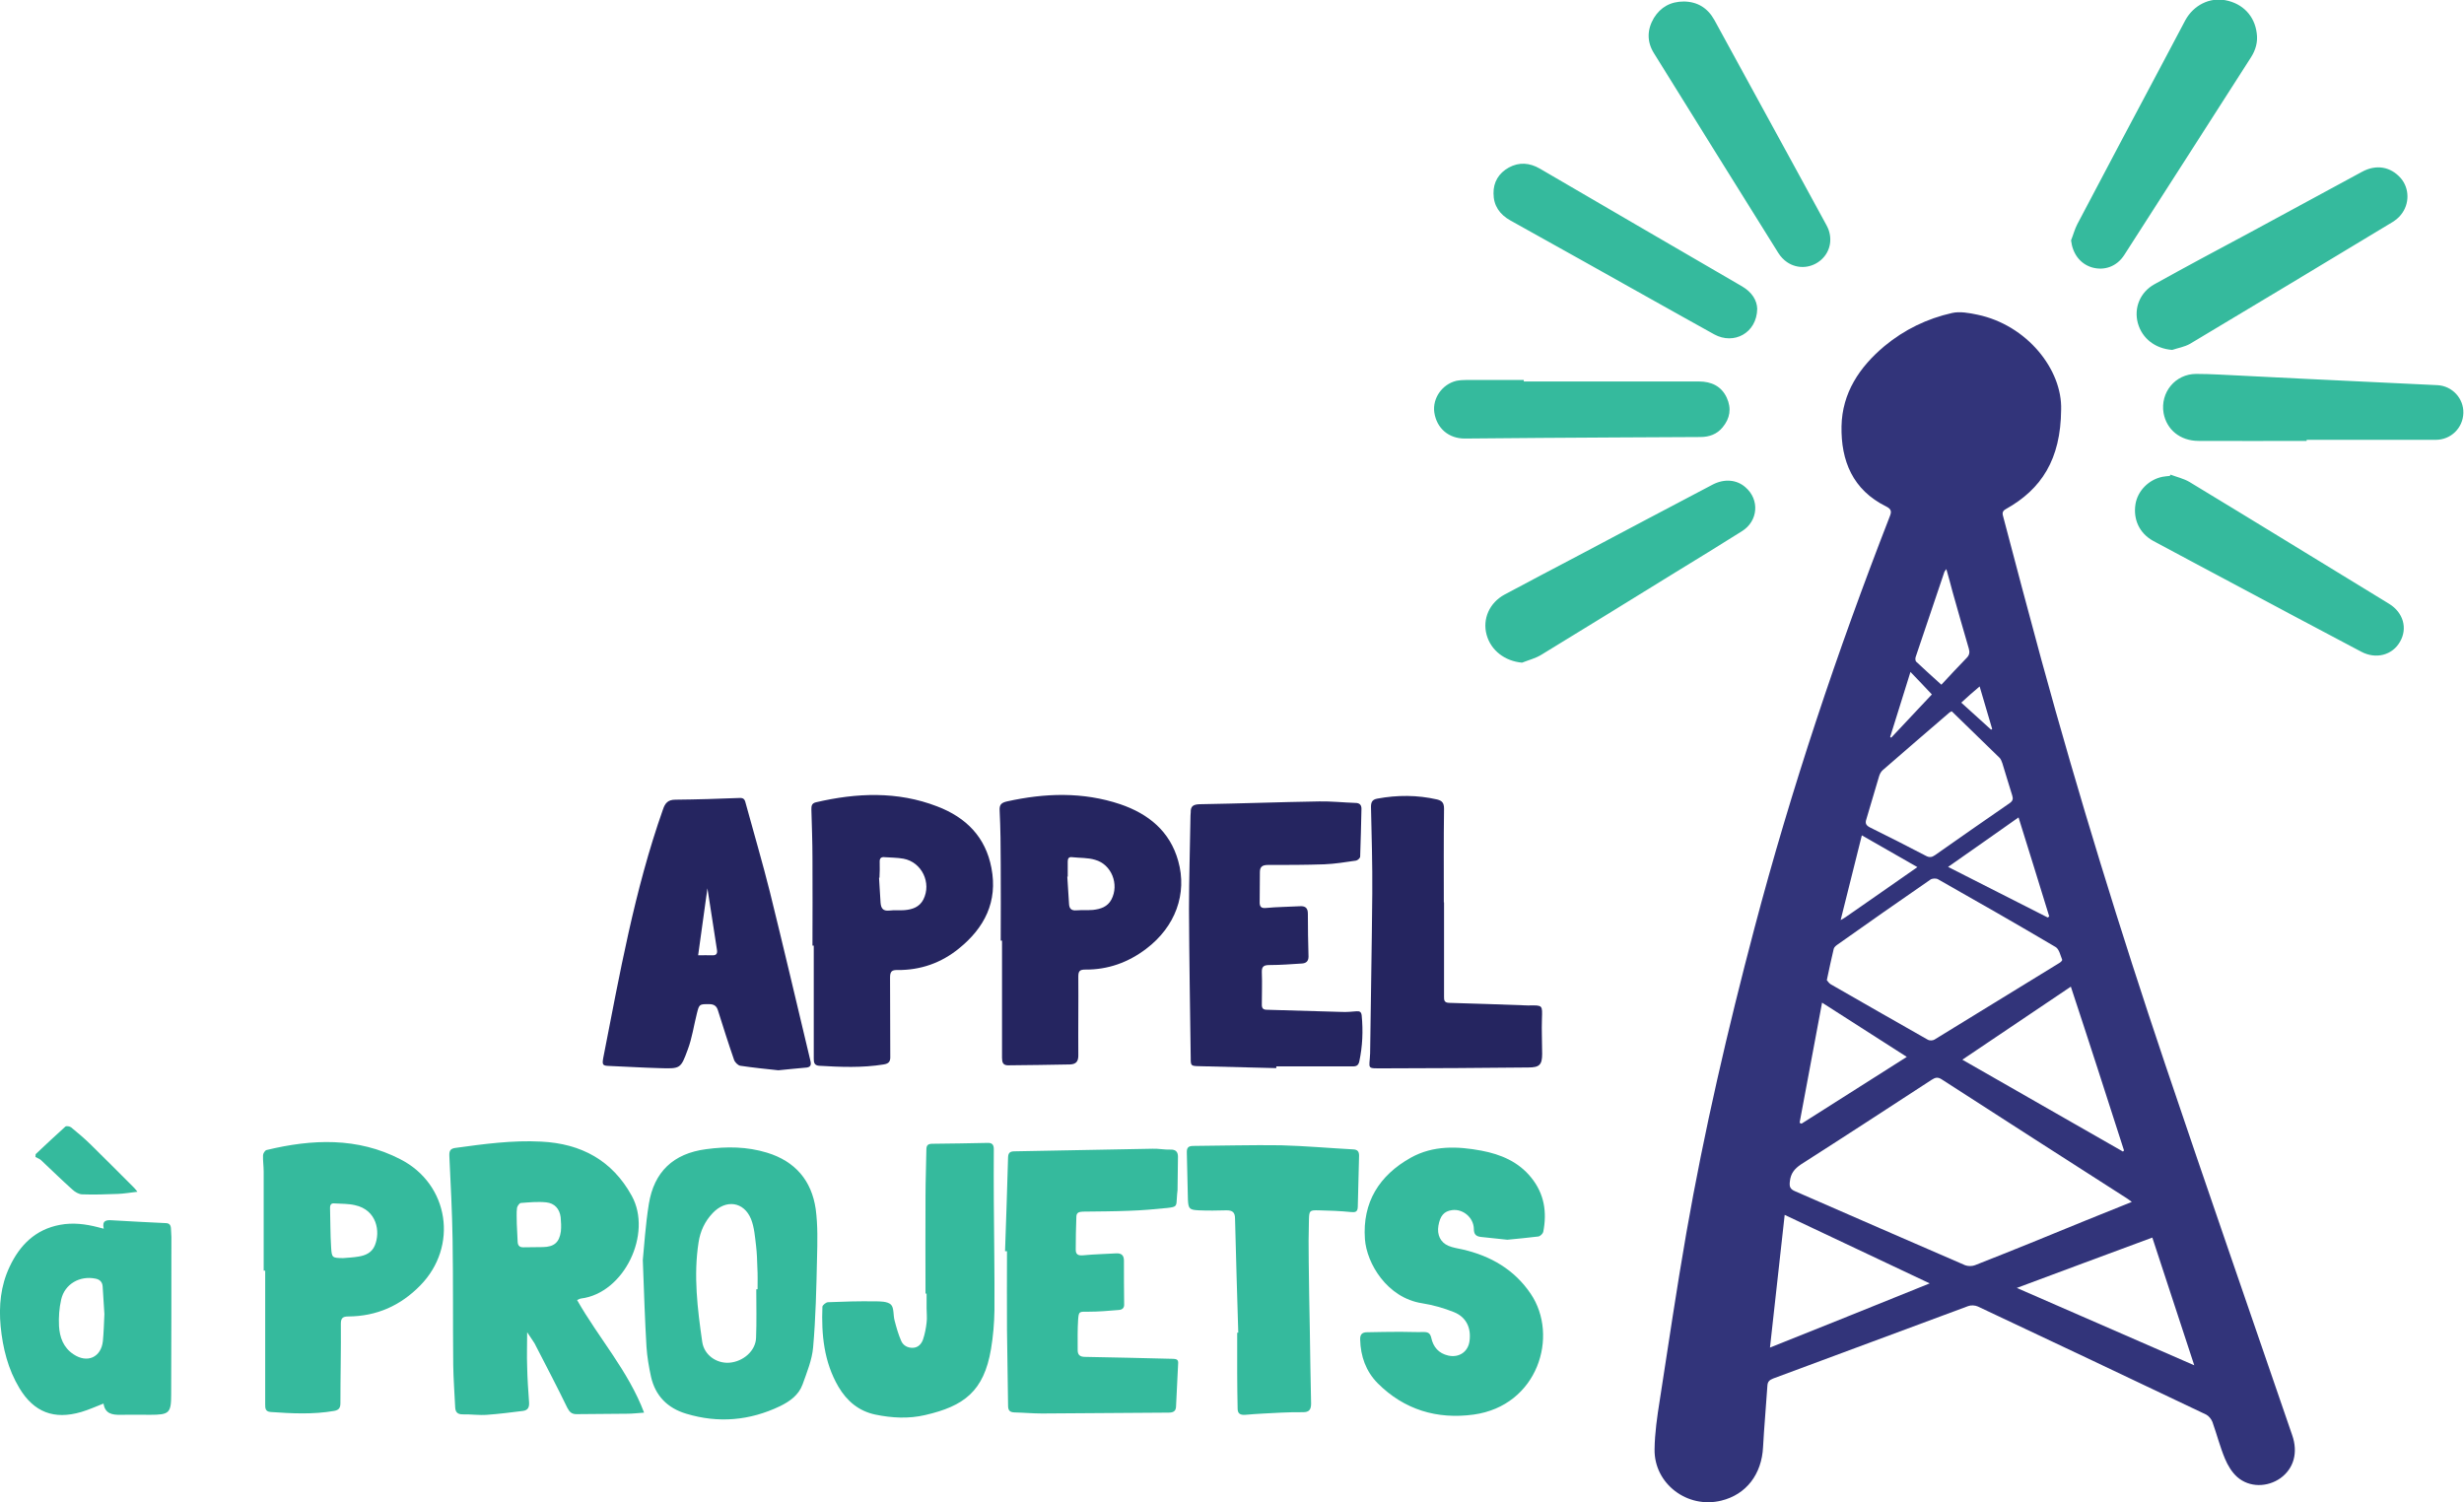 <svg xmlns="http://www.w3.org/2000/svg" xml:space="preserve" id="Calque_1" x="0" y="0" style="enable-background:new 0 0 1140 695" version="1.1" viewBox="0 0 1140 695"><style>.st1{fill:#35ba9d}.st2{fill:#252560}</style><path d="M933.1 595.9c21.1-7.9 41.7-15.5 62.7-23.3 6.5 19.7 12.8 39 19.4 59.1-27.6-12-54.5-23.8-82.1-35.8m-19.4-10.5c-1.3.5-3.2.5-4.5 0-26.2-11.3-52.4-22.8-78.6-34.2-2.4-1-2.8-2.1-2.5-4.6.4-3.7 2.1-5.8 5.2-7.9 20.2-12.9 40.3-26 60.4-39.1 1.6-1 2.7-1.4 4.5-.3 28.5 18.4 57 36.7 85.6 55 .7.4 1.4 1 2.5 1.8-7.5 3-14.3 5.8-21.1 8.5-17 7-34.2 14-51.5 20.8m-94.8 38.1c2.3-20.7 4.5-40.7 6.8-61.4 22.6 10.7 44.4 21 67.1 31.7-24.8 10-48.8 19.7-73.9 29.7M843 463.9c13.3 8.5 26 16.7 39.2 25.1-16.6 10.5-32.6 20.7-48.7 30.9-.3-.1-.6-.3-.9-.4 3.4-18.3 6.8-36.6 10.4-55.6m5.4-24.9c.2-.8 1.1-1.5 1.8-2 14.3-10.1 28.5-20.1 42.9-30 .8-.6 2.6-.7 3.5-.2 18.2 10.3 36.4 20.7 54.5 31.4 1.6 1 2.2 3.9 3 5.9.1.3-.8 1.2-1.4 1.5-19.2 11.8-38.4 23.6-57.7 35.4-.8.5-2.3.5-3 .1-15-8.5-30-17.1-45-25.7-.8-.5-1.3-1.3-1.8-1.9 1.1-5.2 2.1-9.9 3.2-14.5m13-52.5c8.7 5 16.9 9.7 25.7 14.7-11.4 8-22.4 15.6-33.3 23.2-.5.3-.9.6-2.2 1.3 3.3-13.3 6.5-26 9.8-39.2m2.1-7.5c2-6.6 3.9-13.3 5.9-19.9.3-1 .9-2.1 1.7-2.8 10.2-8.9 20.5-17.7 30.8-26.6.2-.2.5-.3 1.1-.6 7.4 7.2 14.8 14.4 22.1 21.5.6.6 1 1.6 1.3 2.5 1.6 5 3 10.1 4.6 15 .5 1.6.2 2.5-1.2 3.5-11.6 8-23.1 16-34.6 24.1-1.4 1-2.6 1.1-4.1.3-8.6-4.5-17.3-8.9-26-13.2-1.9-1-2.2-2-1.6-3.8m20.4-68.1c3.5 3.6 6.6 6.9 9.9 10.4-6 6.4-12.4 13.2-18.8 20-.2-.1-.3-.2-.5-.3 3.1-9.9 6.2-19.9 9.4-30.1m2.4-6.9c4.4-13.1 8.9-26.3 13.3-39.4.1-.3.4-.6.9-1.3 1.1 3.8 2 7.2 2.9 10.6 2.5 8.7 4.9 17.5 7.5 26.2.5 1.7.3 3-1 4.3-3.9 4-7.6 8-11.7 12.4-4-3.6-7.9-7.1-11.7-10.7-.4-.5-.4-1.5-.2-2.1m29.6 13.6c2 6.9 3.9 13.3 5.8 19.7-.2.1-.3.2-.5.3-4.5-4.1-9-8.2-13.8-12.5 2.8-2.6 5.4-4.9 8.5-7.5M948.1 424c-.2.2-.4.3-.7.5-15.2-7.7-30.4-15.4-46.1-23.4 11.1-7.8 21.6-15.1 32.6-22.9 4.9 15.5 9.5 30.7 14.2 45.8m34.6 108.3-.5.5c-24.6-14.1-49.3-28.2-74.3-42.5 16.8-11.3 33.3-22.4 50.2-33.8 8.4 25.4 16.5 50.6 24.6 75.8m19-40c-20.8-61.8-40-124.1-57.2-186.9-6-22-11.8-44-17.6-66-.4-1.5-.9-2.8 1.2-3.9 16.4-9.2 25.3-22.9 25.5-45.9.6-18.6-15.8-39.2-38.7-44-3.8-.8-8.1-1.6-11.7-.8-11.6 2.6-22.1 7.7-31.3 15.3-11.6 9.7-19.6 21.7-19.9 37.1-.3 16 5.2 29.5 20.6 37.1 2.4 1.2 2.7 2.3 1.7 4.7-24.3 62.4-45.5 125.7-62.6 190.5-12.3 46.6-23.2 93.5-31.5 141-4.5 25.8-8.3 51.6-12.3 77.4-1.2 7.5-2.3 15.1-2.4 22.6-.3 16 15.2 27.7 30.9 23.8 11.5-2.8 18.7-12.2 19.3-24.8.5-9.4 1.4-18.9 2-28.3.1-1.9.9-2.7 2.7-3.4 30.1-11.1 60.1-22.4 90.2-33.5 1.3-.5 3.2-.4 4.5.2 35.2 16.6 70.4 33.2 105.6 50 1.2.6 2.4 2.1 2.9 3.4 2 5.6 3.5 11.5 5.8 17 1.3 3.1 3.2 6.3 5.7 8.5 5.6 4.9 13.9 4.8 20 .5 6.2-4.5 8.2-11.9 5.4-19.9-19.6-57.2-39.5-114.4-58.8-171.7" style="fill:#32347a"/><path d="M259.5 569.7c-.7 5.1-3.1 7.2-8.3 7.3-2.9.1-5.9 0-8.8.1-1.8.1-2.8-.6-2.9-2.5-.1-3-.3-6-.4-8.4 0-2.8-.2-5.1.1-7.3.1-.8 1.1-2.2 1.7-2.3 3.9-.3 7.9-.7 11.8-.3 3.9.4 6.2 3 6.7 6.9.2 2.2.3 4.4.1 6.5m9.3 31.1c20.1-2.5 33.1-30.1 23.5-47.5-9-16.4-23.4-24.2-41.9-25.1-13.3-.7-26.5 1.1-39.6 2.9-2.4.3-3 1.3-2.9 3.7.6 12.9 1.3 25.8 1.5 38.7.3 19.4.1 38.8.3 58.2.1 6.5.6 12.9.9 19.4.1 2.3 1.1 3.3 3.5 3.3 3.8-.1 7.6.5 11.3.2 5.5-.4 11.1-1.1 16.6-1.8 2.2-.3 2.9-1.6 2.8-3.8-.4-5.6-.8-11.2-.9-16.8-.2-5 0-10 0-15.8 1.4 2.2 2.5 3.6 3.4 5.1 5.1 9.9 10.3 19.8 15.2 29.9 1 1.9 2 2.9 4.2 2.9 7.8-.1 15.7-.1 23.5-.2 2.4 0 4.9-.3 7.8-.5-7.3-19.3-21-34.5-31-52.1 1.1-.5 1.5-.7 1.8-.7" class="st1"/><path d="M327.3 411c1.3 8.5 2.9 18.4 4.4 28.4.3 1.7-.2 2.7-2.2 2.6-2.1-.1-4.1 0-6.5 0 1.5-11.1 3-21.8 4.3-31M282 493.2c7.7.3 15.3.8 23 1 9.8.3 9.9.4 13.2-8.6 2-5.3 2.8-11.1 4.2-16.6 1.1-4.5 1.2-4.4 5.7-4.4 2.3 0 3.5.9 4.1 3 2.4 7.6 4.8 15.2 7.4 22.7.4 1.2 1.8 2.6 2.9 2.8 6 .9 12 1.5 17.6 2.1 4.5-.4 8.4-.9 12.4-1.2 2.5-.1 3-1.1 2.4-3.4-6.2-26-12.3-52-18.7-77.9-3.4-13.6-7.4-27.1-11.1-40.7-.4-1.5-.6-2.9-2.8-2.8-9.9.4-19.9.7-29.8.8-3.5 0-4.8 1.6-5.8 4.6-13.2 37.4-20 76.2-27.6 114.9-.6 3.3-.2 3.6 2.9 3.7" class="st2"/><path d="M685.5 532.4c-11.2-2.1-22.4-2.5-32.7 3.2-14.7 8.2-22.5 20.7-21.3 37.7.8 11.2 10.2 27.2 26.5 29.7 5 .8 10 2.2 14.7 4.1 5.7 2.3 8 7.3 7.2 13.3-.6 5-4.8 7.9-9.8 6.8-4.5-1-7-4-7.9-8.2-.5-2.1-1.4-2.7-3.5-2.7-3.6.1-7.2-.1-10.8-.1-5.1 0-10.2.1-15.3.2-2.3 0-3.4.9-3.3 3.4.2 7.7 2.6 14.6 8.1 20.2 12.3 12.3 27.5 16.8 44.4 14.5 29.7-4.1 39.6-36.4 26.4-55.9-7.5-11.1-18.4-17.5-31.5-20.5-2.2-.5-4.5-.8-6.6-1.7-3.7-1.6-5.3-5.1-4.6-9.3.8-4.6 2.6-6.7 6.3-7.2 5-.7 10 3.4 10.1 8.7 0 2.4.9 3.4 3.2 3.7 4.1.4 8.3.9 12.3 1.3 4.9-.5 9.6-.9 14.3-1.5.9-.1 2.1-1.3 2.3-2.1 1.8-9.2.5-17.7-5.6-25.2-5.9-7.3-14-10.7-22.9-12.4M350.5 596.5h-.6c0 7.5.2 15-.1 22.5-.2 6-5.9 11-12.4 11.5-6 .4-11.6-3.6-12.5-9.6-2.2-15.3-4.1-30.7-1.7-46.1.8-5.2 2.9-9.7 6.5-13.5 6.1-6.5 14.5-5.4 17.8 2.8 1.5 3.8 1.8 8.2 2.3 12.3.4 3.3.5 6.7.6 10.1.2 3.2.1 6.6.1 10m4.3-63.2c-9.2-2.8-18.5-2.9-28.1-1.6-15.3 2-24.1 10.6-26.5 25.3-1.6 9.9-2.2 20.1-2.8 26 .6 16.2 1 28.2 1.7 40.1.3 4.6 1.1 9.3 2.1 13.9 2 8.8 7.6 14.5 16.3 17.1 14.9 4.5 29.4 3.2 43.4-3.5 4.5-2.2 8.6-5.1 10.4-10 2-5.6 4.4-11.4 4.9-17.2 1.2-13.6 1.5-27.3 1.8-41 .2-7.7.4-15.4-.6-23-1.9-13.1-9.4-22.1-22.6-26.1" class="st1"/><path d="M630 469.8c-.2-1.7-1-2-2.4-1.9-2.3.2-4.5.4-6.8.3-11.5-.3-23.1-.7-34.6-1-1.7 0-2.4-.6-2.4-2.3 0-5 .2-10.1 0-15.1-.1-2.9 1.2-3.3 3.8-3.3 4.9 0 9.8-.4 14.7-.7 1.9-.1 3.1-1 3.1-3.2-.2-6.6-.3-13.3-.3-19.9 0-2.8-1.4-3.6-3.9-3.4-5.2.3-10.4.3-15.5.8-2.2.2-2.8-.6-2.9-2.3 0-4.8.1-9.5.1-14.3 0-2.4 1.1-3.3 3.7-3.3 8.7 0 17.4 0 26.1-.3 4.9-.2 9.8-1 14.6-1.7.8-.1 1.9-1.1 2-1.8.3-7.4.4-14.8.6-22.2 0-1.8-.9-2.7-2.8-2.7-5.6-.2-11.2-.8-16.7-.7-18.5.3-36.9 1-55.4 1.3-2.9.1-4.2.9-4.1 3.8 0 .5-.1.9-.1 1.4-.2 14.4-.7 28.8-.7 43.3.1 23 .5 45.9.8 68.9 0 3.6.1 3.7 3.8 3.8l35.8.9v-.8H626c1.7 0 2.5-.6 2.9-2.3 1.5-7.1 1.8-14.1 1.1-21.3" class="st2"/><path d="M542.6 628.7c-13.5-.3-27.1-.7-40.6-.9-2.3 0-3.4-.9-3.4-3.1 0-4.7-.1-9.4.2-14 .3-4.1.5-3.8 4.7-3.8 4.7 0 9.4-.4 14.1-.8 1.6-.1 2.6-.9 2.5-2.7-.1-6.7-.1-13.5-.1-20.2 0-2.4-1.2-3.4-3.5-3.3-5.1.3-10.2.4-15.3.9-2.3.2-3.5-.3-3.5-2.6 0-5.1.1-10.3.3-15.4.1-1.9 1.4-2.1 3-2.2 7.2-.1 14.4-.1 21.6-.4 5.9-.2 11.7-.7 17.5-1.3 4.3-.5 4.2-.7 4.4-4.8 0-1.1.2-2.2.3-3.4.1-5.1.1-10.3.2-15.5 0-2.2-1-3.4-3.5-3.3-2.7.1-5.5-.5-8.2-.4l-63.9 1.2c-2 0-2.9.6-3 2.7-.4 14.5-.9 29-1.4 43.5h.9c0 12.2-.1 24.4 0 36.5.1 11.6.4 23.2.5 34.9 0 2.1.6 3.1 2.9 3.2 4.3.1 8.5.5 12.8.5 19.5-.1 39-.3 58.5-.4 2 0 3.4-.5 3.5-2.7.3-6.8.7-13.6 1-20.4 0-1.7-1.2-1.7-2.5-1.8" class="st1"/><path d="M407 398.8c-.1-1.7.7-2.4 2.3-2.2 2.9.2 5.9.2 8.7.7 8.5 1.6 13.1 11.2 9.2 18.9-1.8 3.5-5.1 4.6-8.7 4.9-2.3.2-4.7-.1-7.1.2-2.9.3-3.8-1.1-4-3.7-.2-3.8-.5-7.6-.7-11.5h.2c.1-2.5.2-4.9.1-7.3m1.8 93.7c2.6-.4 3.2-1.5 3.1-3.9-.1-12.1 0-24.2-.1-36.3 0-2.7.7-3.6 3.5-3.5 10.6.1 20.2-3.3 28.3-9.9 11.9-9.6 18.1-21.7 15.1-37.3-2.7-14.3-11.7-23.4-25.1-28.5-18.4-7.1-37.2-6.3-56.1-1.9-2 .5-2.1 1.7-2.1 3.3.2 7.5.5 15 .5 22.5.1 13.5 0 27 0 40.5h.6v52.3c0 1.7.2 3.1 2.4 3.3 10.1.6 20 1 29.9-.6M514.2 416.2c-1.8 3.4-5 4.4-8.5 4.8-2.5.2-5.1 0-7.7.2-2.4.2-3.3-.9-3.4-3-.3-4.2-.5-8.4-.8-12.6h.2v-7c0-1.4.5-2.2 2-2 3.6.4 7.3.2 10.6 1.2 7.7 2.1 11.3 11.4 7.6 18.4m4.1-44.1c-17.3-5.8-34.8-5.2-52.4-1.3-2.6.6-3.6 1.5-3.4 4.3.4 8.2.5 16.5.5 24.7.1 11.8 0 23.6 0 35.4h.6v54.2c0 2.1.4 3.5 2.8 3.5 9.5-.1 19.1-.2 28.6-.4 3.1-.1 4-1.6 3.9-4.7-.1-12 .1-24 0-36 0-2.5.7-3.2 3.2-3.2 10.5.1 19.9-3.3 28.2-9.6 13.5-10.2 19.1-25.5 14.8-40.7-3.8-13.6-13.6-21.7-26.8-26.2" class="st2"/><path d="M173.4 576.3c-1.4 3.3-4.3 4.6-7.6 5.1-2.3.4-4.7.5-7.1.7-5-.1-5.2-.1-5.5-5-.4-6.1-.3-12.1-.5-18.2 0-1.6.6-2.3 2.2-2.1 3.1.2 6.3.1 9.3.8 10.2 2.2 11.9 12.3 9.2 18.7m11.9-39.9c-19.9-10.3-40.9-9.4-62-4.3-.7.2-1.6 1.6-1.6 2.4-.1 2.5.3 5 .3 7.6v45.8h.7v61.8c0 1.8 0 3.4 2.5 3.6 9.8.7 19.7 1.2 29.4-.5 2.2-.4 2.9-1.4 2.9-3.6 0-12.3.3-24.5.2-36.8 0-2.7 1.1-3.3 3.5-3.3 13.1-.1 24.1-5 33.2-14.3 17.7-18 13.5-46.8-9.1-58.4M47.6 620.5c-.8 7.5-7.2 10.4-13.6 6.1-4.7-3.1-6.4-7.9-6.7-13.1-.2-4.1.1-8.3 1-12.2 1.6-7.2 8.6-11.2 15.9-9.7 2.1.4 3.2 1.7 3.3 3.7.3 4.3.5 8.6.8 12.7-.2 4.3-.3 8.4-.7 12.5m28.9-54.6c-8.2-.4-16.5-.8-24.7-1.3-2.6-.2-4.7.1-3.8 3.9-1.3-.3-2-.5-2.7-.7-5.8-1.5-11.6-2.2-17.5-1.1-11.4 2.1-18.7 9.4-23.4 19.5-4.1 8.7-5 18-4.1 27.5 1 10.1 3.4 19.8 8.7 28.6 6.7 11.1 16 14.7 28.6 11 3.4-1 6.7-2.5 10.3-3.9.7 4.7 4 5.3 8 5.2 4.5-.1 9.1 0 13.6 0 8.8 0 9.7-.8 9.7-9.4.1-24.3.1-48.6.1-72.9 0-1.3-.2-2.6-.2-3.9-.1-1.7-.8-2.5-2.6-2.5M459.8 531.7c0-2.2-.9-3-3-2.9-8.4.2-16.9.3-25.3.4-2 0-2.9.5-2.9 2.7-.1 7.2-.4 14.4-.4 21.6-.1 15 0 30 0 45h.5v6.8c0 2.3.3 4.5 0 6.7-.3 2.6-.8 5.2-1.6 7.6-.7 2.1-2.2 3.9-4.7 4-2.5.1-4.6-1.1-5.5-3.3-1.3-3-2.2-6.2-3-9.3-.7-2.5-.2-5.9-1.7-7.4-1.6-1.5-5-1.5-7.6-1.5-7.2-.1-14.3.1-21.5.4-.9 0-2.6 1.4-2.6 2.1-.5 12.9.7 25.5 7.4 37 3.9 6.6 9.4 11.3 17.1 12.9 7.7 1.6 15.5 2 23.1.2 17.8-4.1 27.1-10.9 30.4-30.5 1-5.9 1.5-11.9 1.6-17.9.1-16.9-.2-33.7-.3-50.6 0-8.1-.1-16 0-24M626.1 531.8c-11.1-.6-22.3-1.6-33.4-1.9-13.5-.2-27.1.2-40.6.3-2.4 0-3.1.9-3 3.2.2 7.2.3 14.4.5 21.6.2 4.3.7 4.8 5.1 5 4.3.2 8.5.1 12.8 0 2.7 0 3.9.9 3.9 3.8.4 17.6 1 35.2 1.5 52.8h-.5v18.8c0 5.4.1 10.9.2 16.3 0 2.4 1.2 3.1 3.7 2.9 5.5-.5 10.9-.7 16.4-1 3.4-.2 6.8-.2 10.2-.2 2.7 0 3.7-1.1 3.7-4-.3-11.4-.4-22.9-.6-34.3-.2-10.4-.4-20.8-.5-31.2-.1-6.6-.1-13.1.1-19.7.1-4.1.4-4.3 4.5-4.2 5 .1 10 .3 15 .8 2 .2 3-.1 3.1-2.3l.6-23.8c0-1.9-.7-2.8-2.7-2.9" class="st1"/><path d="M640.6 494.3c22.2 0 44.3-.2 66.5-.4 5.1 0 6.4-1.2 6.4-6.3 0-5.4-.3-10.9-.1-16.3.2-6.2.4-6.2-5.9-6.1h-.8c-12.1-.4-24.2-.9-36.3-1.2-2.3-.1-2.3-1.3-2.3-2.9v-43.6h-.1c0-14.4-.1-28.9.1-43.3 0-2.6-.8-3.7-3.2-4.3-9.2-2.1-18.4-2.1-27.6-.4-2.3.4-3 1.5-3 3.8.3 13.3.7 26.6.6 39.9-.2 24.7-.7 49.5-1 74.2-.3 7.5-2 6.9 6.7 6.9" class="st2"/><path d="M967.8 123.7c5.8 1.7 11.6-.4 15-5.7 19.5-30.4 39.1-60.9 58.6-91.4 2.2-3.4 3.3-7.2 2.7-11.3-1-8-6.5-13.7-14.5-15.2-7.3-1.4-14.7 2.3-18.5 9.2-3.3 6.2-6.6 12.5-9.9 18.7-13.4 25.2-26.8 50.4-40.1 75.7-1.2 2.3-1.9 5-2.9 7.5.7 6.1 4.1 10.8 9.6 12.5M996.8 131.5c-6.7 3.7-9.6 11-7.7 18 2 7.2 8.1 11.8 15.9 12.4 2.7-.9 5.7-1.4 8.2-2.8 31.3-18.7 62.5-37.5 93.8-56.4 1.4-.9 2.8-2 3.8-3.3 4.1-5 4-12.2 0-16.9-4.7-5.4-11.4-6.6-18-3-17.5 9.5-35.1 19-52.6 28.5-14.6 7.8-29 15.5-43.4 23.5M807.5 225.4c-4-3.5-9.7-4-15.1-1.2-20.6 10.8-41.1 21.7-61.7 32.6-11.5 6.1-23.1 12.1-34.6 18.3-7 3.8-10.3 11.3-8.3 18.6 2 7.3 8.5 12.2 16.4 12.9 3-1.2 6.3-2 9-3.7 20.7-12.6 41.2-25.3 61.8-38 10.3-6.3 20.6-12.6 30.9-19.1 7.6-4.7 8.3-14.7 1.6-20.4M1105.4 279.4c-30.8-18.8-61.5-37.7-92.4-56.4-2.7-1.6-5.9-2.3-8.8-3.4l-.3.6c-1.1.1-2.3.2-3.4.4-6.4 1.3-11.5 6.5-12.5 12.7-1.1 7 1.8 13.4 8.1 16.9 11.1 6 22.3 11.9 33.5 17.9 20.9 11.2 41.8 22.3 62.8 33.4 6.9 3.7 14.5 1.6 18-4.6 3.6-6.2 1.5-13.5-5-17.5M822.8 117.1c1 1.6 2.5 3.2 4 4.2 5 3.4 11.4 2.8 15.8-1.1 4.5-4 5.5-10.4 2.5-15.9-4.6-8.5-9.3-17-13.9-25.5-12.7-23.2-25.3-46.3-38-69.5-3.1-5.6-7.8-8.5-14.1-8.6-6.2 0-10.8 2.6-13.9 7.6-3.2 5.4-3.3 11 0 16.3 19.2 30.9 38.4 61.8 57.6 92.5M1127.6 178.2c-20.2-1-40.5-1.9-60.7-2.9-10-.5-20-1-30.1-1.5-6.9-.3-13.8-.8-20.7-.8-9.7 0-16.7 8.6-15.1 18.1 1.4 7.7 7.7 12.9 16.2 12.9 16.7.1 33.4 0 50 0v-.5h59.7c7.1 0 12.6-5.5 12.8-12.4.2-6.7-5.1-12.6-12.1-12.9M698.8 102c21.7 12.1 43.4 24.2 65.1 36.4 9.7 5.4 19.4 10.9 29.2 16.3 9.1 5 19.7-.6 19.9-11.8-.1-3.9-2.4-7.7-7-10.4-16.4-9.5-32.7-19-49-28.5-14.9-8.7-29.7-17.3-44.6-26-4.7-2.7-9.5-3.1-14.3-.5-4.7 2.6-7.2 6.8-7.1 12 0 5.6 2.8 9.7 7.8 12.5M677.9 202.9c23.1-.2 46.2-.4 69.3-.5 13.2-.1 26.3-.1 39.5-.2 4.1 0 7.7-1.3 10.3-4.5 3.4-4.1 4.2-8.7 1.9-13.7-2.5-5.4-7.2-7.5-12.9-7.5h-81v-.7h-26.4c-1.6 0-3.2.1-4.8.4-6.6 1.6-11.1 8.1-10.2 14.6 1.1 7.4 6.7 12.2 14.3 12.1M33.5 550.4c1.2 1.1 3 2.2 4.6 2.2 5.5.2 11 0 16.4-.2 2.8-.1 5.6-.6 9.1-1-1.1-1.3-1.6-2-2.2-2.5-6.5-6.5-13-13-19.6-19.5-2.8-2.7-5.8-5.3-8.9-7.8-.6-.5-2.2-.7-2.6-.4-4.7 4.2-9.2 8.5-13.8 12.8 0 .4-.1.9-.1 1.3.8.5 1.8.8 2.5 1.4 4.9 4.6 9.7 9.3 14.6 13.7" class="st1"/></svg>